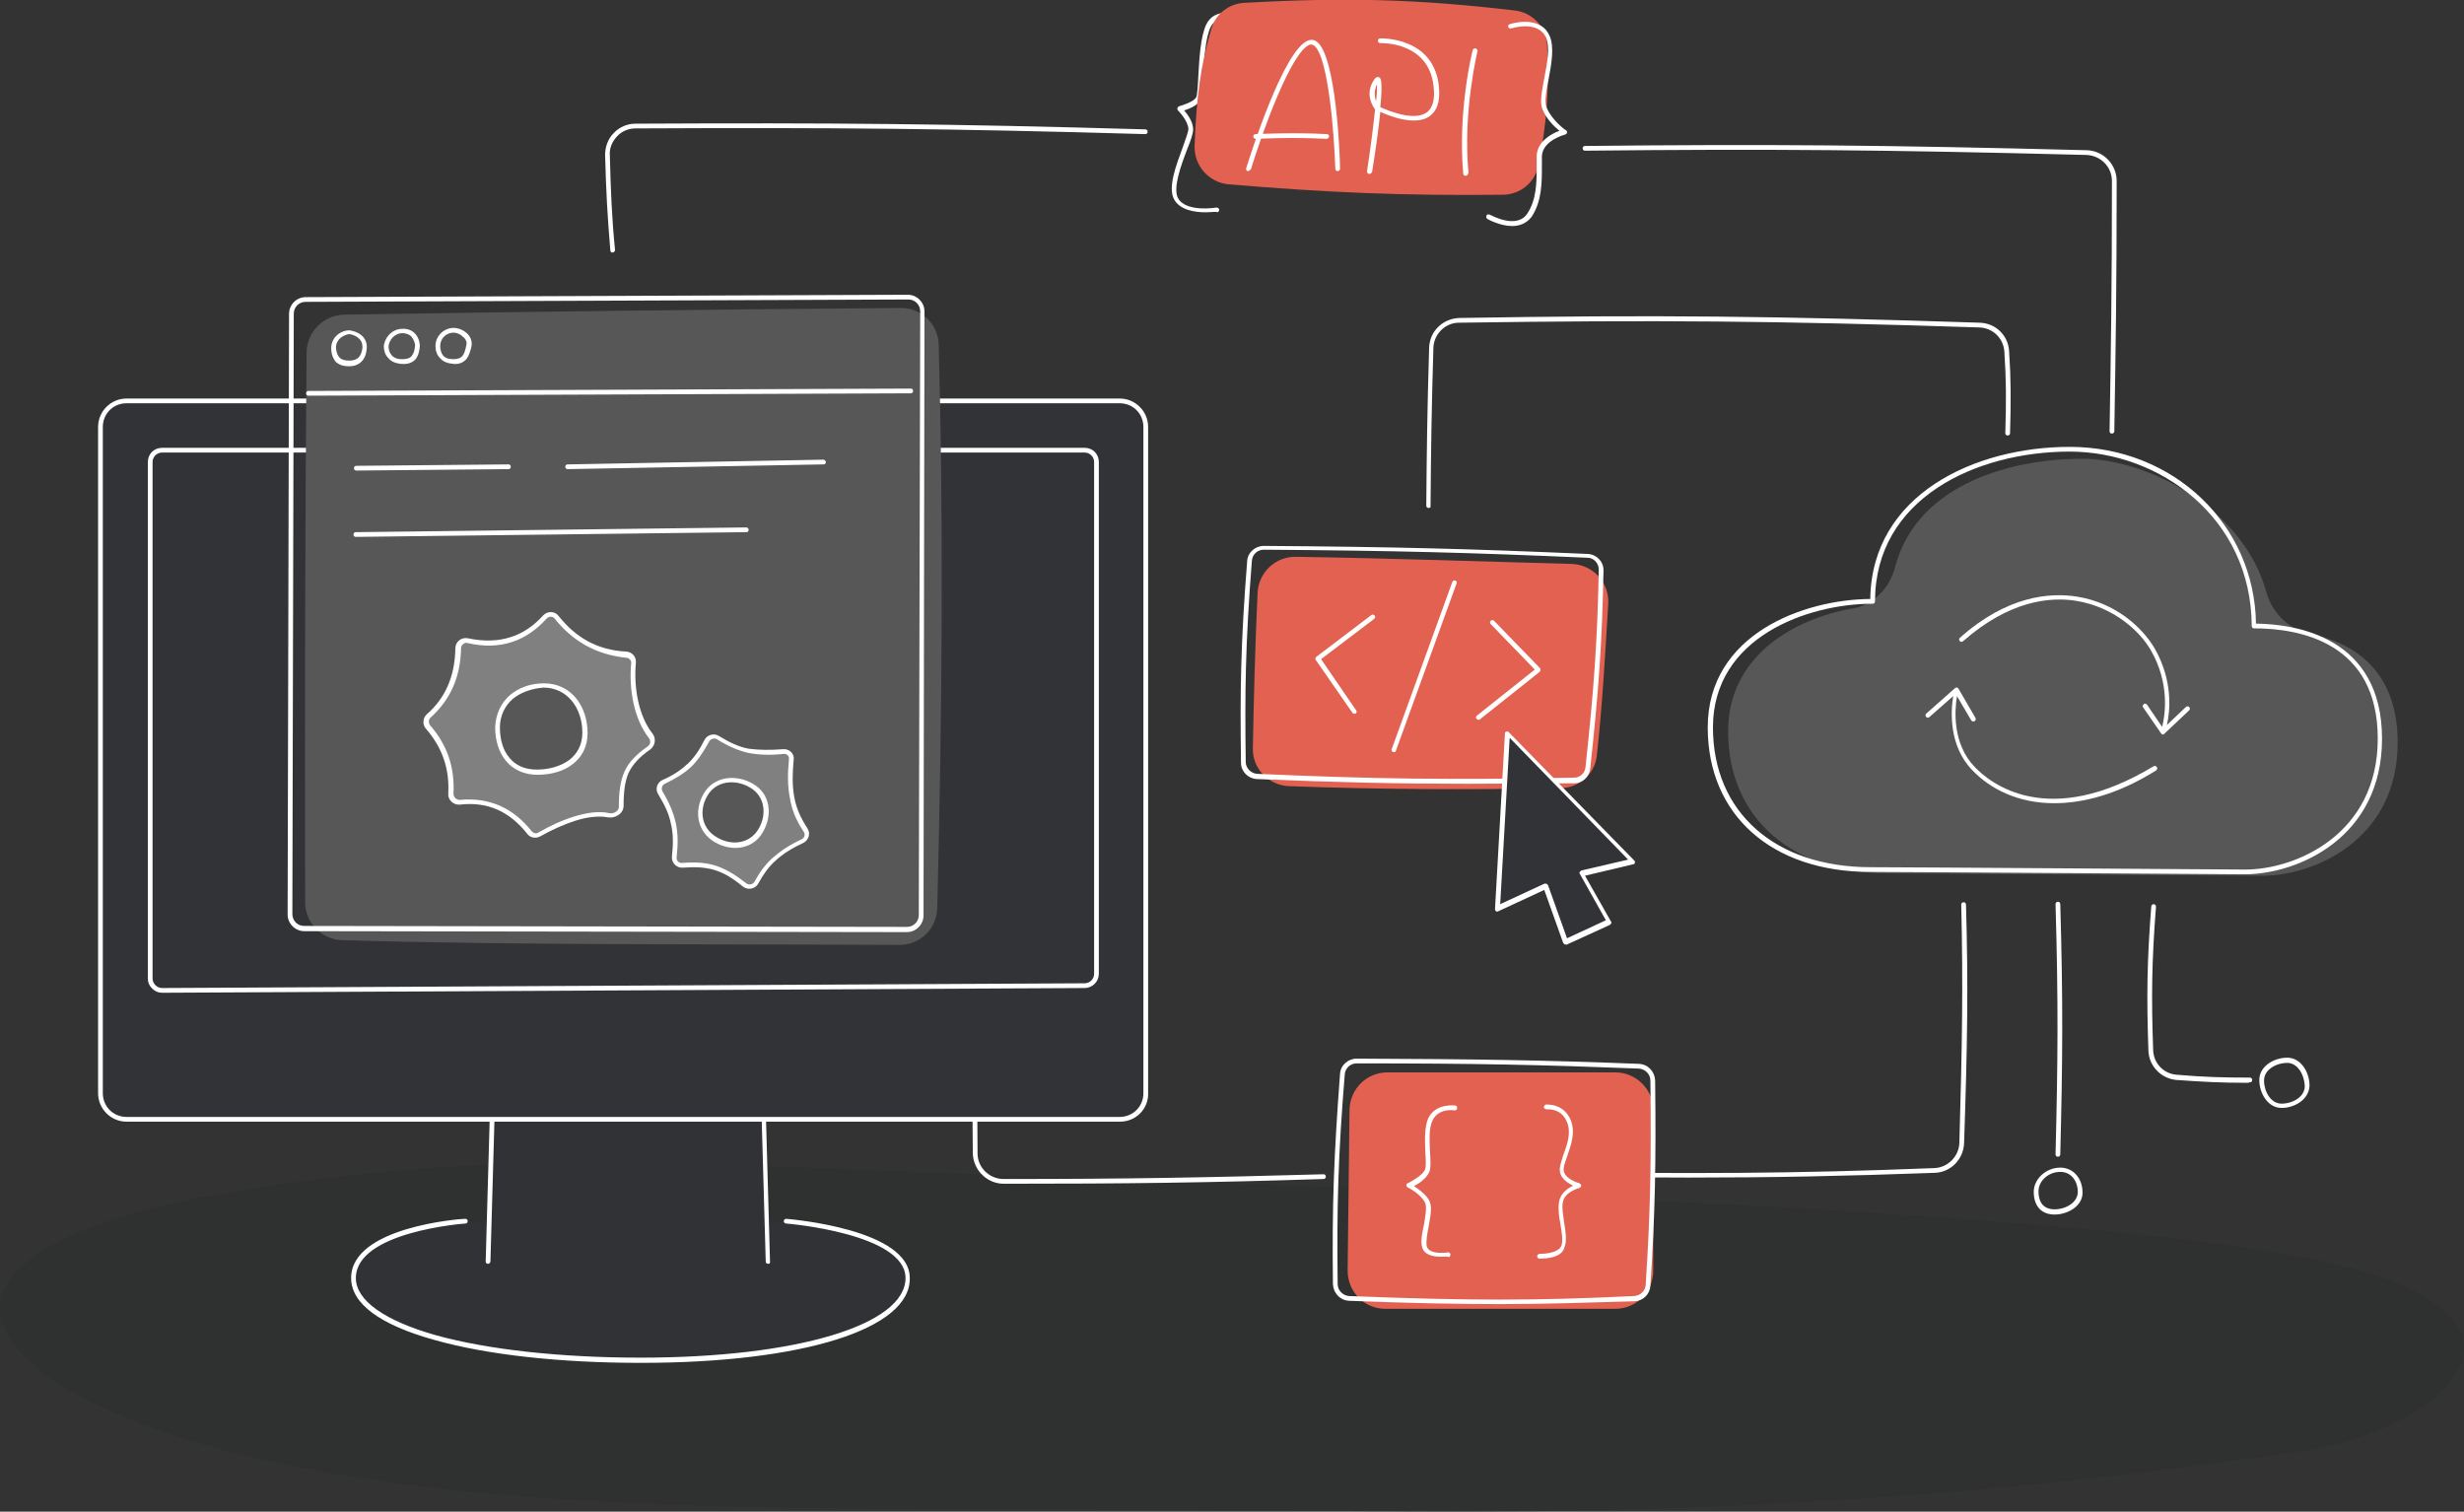 <svg width="520" height="319" viewBox="0 0 520 319" fill="none" xmlns="http://www.w3.org/2000/svg">
<rect x="0" y="0" width="520" height="319" fill="#333333" stroke="none"/>
<g clip-path="url(#clip0)">
<path opacity="0.3" d="M53.2 307.5C112.6 321.3 183.3 317.6 288.3 318.9C393.2 320.2 458.5 310 486 306.2C513.6 302.4 543.8 278.3 491 266.3C438.1 254.3 262.8 250.1 193.8 247.3C124.8 244.5 96.9 244.4 57.1 250.2C-29.9 262.7 -6.1 293.6 53.2 307.5Z" fill="#27292B"/>
<path d="M211.8 249.8C208.3 249.8 205.4 246.9 205.3 243.4C205.2 233.3 205.2 226 205.4 215.1V213.3C205.4 213 205.6 212.8 205.9 212.8C206.2 212.8 206.4 213 206.4 213.3V215.1C206.3 226.1 206.2 233.3 206.3 243.4C206.3 246.4 208.8 248.8 211.8 248.8C238.3 248.8 254.1 248.5 279.3 247.8C279.6 247.8 279.8 248 279.8 248.3C279.8 248.6 279.6 248.8 279.3 248.8C254.1 249.6 238.4 249.8 211.8 249.8ZM356.4 248.5C346.3 248.5 335.2 248.4 321.9 248.3C321.6 248.3 321.4 248.1 321.4 247.8C321.4 247.5 321.6 247.3 321.9 247.3C358.4 247.7 377.6 247.7 408.2 246.5C411.1 246.4 413.4 244 413.5 241.2C414.1 220.7 414.3 207.9 413.9 190.9C413.9 190.6 414.1 190.4 414.4 190.4C414.7 190.4 414.9 190.6 414.9 190.9C415.4 207.9 415.2 220.7 414.5 241.2C414.4 244.6 411.7 247.4 408.3 247.5C388.8 248.2 374 248.5 356.4 248.5ZM434.3 244.1C434 244.1 433.8 243.9 433.8 243.6C434.3 223.5 434.4 211.7 433.8 190.8C433.8 190.5 434 190.3 434.3 190.3C434.6 190.3 434.8 190.5 434.8 190.8C435.4 211.7 435.3 223.5 434.8 243.6C434.8 243.9 434.6 244.1 434.3 244.1ZM474.1 228.5C468.9 228.5 464.9 228.3 459.3 227.9C456.1 227.6 453.5 225 453.4 221.7C453 210.3 453.1 202.9 454 191.3C454 191 454.3 190.8 454.5 190.8C454.8 190.8 455 191.1 455 191.3C454.1 202.9 454 210.3 454.4 221.6C454.5 224.4 456.6 226.6 459.4 226.8C465.2 227.3 469.2 227.4 474.8 227.4C475.1 227.4 475.3 227.6 475.3 227.9C475.3 228.2 475.1 228.4 474.8 228.4C474.5 228.5 474.3 228.5 474.1 228.5ZM301.5 107.2C301.2 107.2 301 107 301 106.7C301.1 94.8 301.2 86.8 301.6 73.4C301.7 69.9 304.5 67.2 308 67.1C349.4 66.4 375 66.7 417.8 68.1C421.2 68.2 423.8 70.8 424 74.1C424.4 80.1 424.4 84.6 424.2 91.4C424.2 91.7 424 91.9 423.7 91.9C423.4 91.9 423.2 91.7 423.2 91.4C423.4 84.7 423.4 80.2 423 74.2C422.8 71.4 420.6 69.2 417.7 69.1C374.9 67.7 349.3 67.5 307.9 68.1C305 68.1 302.6 70.5 302.5 73.4C302.1 86.8 302 94.8 301.9 106.7C302 107 301.8 107.2 301.5 107.2ZM445.7 91.5C445.4 91.5 445.2 91.3 445.2 91C445.5 72.8 445.7 60.9 445.7 38.2C445.7 35.2 443.3 32.8 440.3 32.7C397.4 31.6 373.6 31.4 334.5 31.8C334.2 31.8 334 31.6 334 31.3C334 31 334.2 30.8 334.5 30.8C373.7 30.4 397.4 30.6 440.4 31.7C443.9 31.8 446.7 34.7 446.7 38.2C446.7 60.9 446.5 72.9 446.2 91.1C446.2 91.3 445.9 91.5 445.7 91.5ZM129.3 53.3C129 53.3 128.8 53.1 128.8 52.8C128.2 45.7 127.9 40.4 127.7 32.7C127.7 31 128.3 29.3 129.5 28.1C130.7 26.8 132.4 26.1 134.1 26.1C175.6 25.9 199.8 26.1 241.7 27.3C242 27.3 242.2 27.5 242.2 27.8C242.2 28.1 242 28.3 241.7 28.3C199.7 27.1 175.6 26.9 134.1 27.1C132.6 27.1 131.2 27.7 130.2 28.8C129.2 29.9 128.6 31.2 128.7 32.7C128.9 40.4 129.1 45.7 129.8 52.8C129.8 53 129.6 53.2 129.3 53.3Z" fill="white"/>
<path d="M133.6 285.8C100.9 285.8 86.6 279.8 86.5 279.7C86.2 279.6 86.1 279.3 86.2 279C86.3 278.7 86.6 278.6 86.9 278.7C87 278.8 101.2 284.7 133.6 284.7C166 284.7 176.7 280 176.8 279.9C177.1 279.8 177.3 279.9 177.5 280.1C177.6 280.4 177.5 280.6 177.3 280.8C176.8 281.2 166.3 285.8 133.6 285.8Z" fill="white"/>
<path d="M166 257.8C166 257.8 191.6 259.9 191.6 269.8C191.6 279.7 169.6 287.1 135.2 287.1C100.8 287.1 74.6 280.2 74.6 269.8C74.6 259.3 98.2 257.8 98.2 257.8" fill="#313236"/>
<path d="M102 267.2L104 230.6H161L163 267.2H102Z" fill="#313236"/>
<path d="M135.2 287.6C118.2 287.6 102.8 285.9 91.8 282.8C80.2 279.6 74.1 275.1 74.1 269.7C74.1 258.9 97.2 257.2 98.2 257.2C98.5 257.2 98.7 257.4 98.7 257.7C98.7 258 98.5 258.2 98.2 258.2C98 258.2 75.1 259.9 75.1 269.7C75.1 274.4 81.1 278.7 92.1 281.8C103 284.8 118.3 286.5 135.2 286.5C168.1 286.5 191.1 279.6 191.1 269.7C191.1 260.3 166.2 258.2 165.9 258.2C165.6 258.2 165.4 257.9 165.4 257.7C165.4 257.4 165.7 257.2 165.9 257.2C167 257.3 192 259.4 192 269.7C192.2 280.5 169.3 287.6 135.2 287.6ZM162.1 266.7C161.8 266.7 161.6 266.5 161.6 266.2L160.6 231.1H104.5L103.5 266.2C103.5 266.5 103.2 266.7 103 266.7C102.7 266.7 102.5 266.5 102.5 266.2L103.5 230.6C103.5 230.3 103.7 230.1 104 230.1H161C161.3 230.1 161.5 230.3 161.5 230.6L162.5 266.2C162.6 266.5 162.4 266.7 162.1 266.7Z" fill="white"/>
<path d="M26.7 84.6H236.3C239.3 84.6 241.8 87.1 241.8 90.1V230.7C241.8 233.7 239.3 236.2 236.3 236.2H26.7C23.7 236.2 21.2 233.7 21.2 230.7V90.1C21.2 87.1 23.7 84.6 26.7 84.6Z" fill="#313336"/>
<path d="M236.4 236.7H26.7C23.4 236.7 20.7 234 20.7 230.7V90.1C20.7 86.8 23.4 84.1 26.7 84.1H236.3C239.6 84.1 242.3 86.8 242.3 90.1V230.7C242.4 234 239.7 236.7 236.4 236.7ZM26.7 85.1C23.9 85.1 21.7 87.3 21.7 90.1V230.7C21.7 233.5 23.9 235.7 26.7 235.7H236.3C239.1 235.7 241.3 233.5 241.3 230.7V90.1C241.3 87.3 239.1 85.1 236.3 85.1H26.7Z" fill="white"/>
<path d="M34.2 95H228.9C230.3 95 231.4 96.1 231.4 97.5V205.5C231.4 206.9 230.3 208 228.9 208L34.2 209C32.8 209 31.7 207.9 31.7 206.5V97.5C31.7 96.2 32.8 95 34.2 95Z" fill="#313336"/>
<path d="M34.2 209.5C33.4 209.5 32.7 209.2 32.1 208.6C31.5 208 31.2 207.3 31.2 206.5V97.5C31.2 95.8 32.5 94.5 34.2 94.5H228.9C230.6 94.5 231.9 95.8 231.9 97.5V205.5C231.9 207.1 230.6 208.5 228.9 208.5L34.2 209.5ZM34.2 95.5C33.1 95.5 32.2 96.4 32.2 97.5V206.5C32.2 207 32.4 207.5 32.8 207.9C33.2 208.3 33.7 208.5 34.2 208.5L228.9 207.5C230 207.5 230.9 206.6 230.9 205.5V97.5C230.9 96.4 230 95.5 228.9 95.5H34.2Z" fill="white"/>
<path d="M272 165.9C267.7 165.7 264.3 162.2 264.4 157.9C264.6 146.7 264.9 135.8 265.4 125.1C265.6 120.8 269.2 117.4 273.5 117.5C293.5 117.8 312.7 118.5 331.6 119C336.1 119.1 339.7 122.9 339.4 127.5C338.7 139.1 338.1 149.5 337 159.4C336.6 163.3 333.3 166.3 329.3 166.3C310 166.7 291 166.6 272 165.9Z" fill="#E26150"/>
<path d="M309.6 165.4C294.8 165.4 282.2 165.1 265.2 164.4C263.4 164.3 261.9 162.8 261.9 161C261.7 146.2 261.8 136.1 263.2 118.4C263.3 116.6 264.9 115.2 266.7 115.2C294.2 115.4 310.1 115.8 335.1 116.9C337 117 338.5 118.6 338.4 120.5C338.1 135.8 337.4 145.5 335.6 162.2C335.4 164 333.9 165.3 332.2 165.3C323.8 165.3 316.5 165.4 309.6 165.4ZM266.7 116C265.4 116 264.3 117 264.2 118.3C262.8 136 262.7 146.1 262.9 160.8C262.9 162.1 264 163.2 265.3 163.3C290.1 164.4 305.7 164.6 332.2 164.1C333.5 164.1 334.5 163.1 334.6 161.9C336.4 145.2 337.1 135.5 337.4 120.2C337.4 118.9 336.4 117.7 335 117.7C310.1 116.6 294.2 116.2 266.7 116Z" fill="white"/>
<path d="M294.2 158.7C294.1 158.7 294.1 158.7 294 158.7C293.7 158.6 293.6 158.3 293.7 158.1L306.5 122.8C306.6 122.5 306.9 122.4 307.1 122.5C307.4 122.6 307.5 122.9 307.4 123.1L294.6 158.4C294.6 158.6 294.4 158.7 294.2 158.7Z" fill="white"/>
<path d="M312 151.9C311.9 151.9 311.7 151.8 311.6 151.7C311.4 151.5 311.5 151.2 311.7 151L323.9 141.3L314.6 131.7C314.4 131.5 314.4 131.2 314.6 131C314.8 130.8 315.1 130.8 315.3 131L325 141C325.1 141.1 325.1 141.2 325.1 141.4C325.1 141.5 325 141.7 324.9 141.8L312.2 151.9C312.2 151.9 312.1 151.9 312 151.9Z" fill="white"/>
<path d="M285.8 150.6C285.6 150.6 285.5 150.5 285.4 150.4L277.7 139.3C277.5 139.1 277.6 138.8 277.8 138.6L289.4 129.8C289.6 129.6 289.9 129.7 290.1 129.9C290.3 130.1 290.2 130.4 290 130.6L278.8 139.1L286.2 149.9C286.4 150.1 286.3 150.4 286.1 150.6C285.9 150.6 285.8 150.6 285.8 150.6Z" fill="white"/>
<path d="M315.9 191.7L318 154.6L344.5 181.7L333.7 184.2L339.5 194.5L330.3 198.7L326.1 186.9L315.9 191.7Z" fill="#313336"/>
<path d="M330.4 199.3C330.3 199.3 330.3 199.3 330.2 199.3C330.1 199.2 330 199.1 329.9 199L325.9 187.8L316.2 192.3C316 192.4 315.9 192.4 315.7 192.3C315.6 192.2 315.5 192 315.5 191.9L317.6 154.8C317.6 154.6 317.7 154.4 317.9 154.4C318.1 154.3 318.3 154.4 318.4 154.5L344.9 181.6C345 181.7 345.1 181.9 345 182.1C345 182.3 344.8 182.4 344.6 182.4L334.5 184.8L340 194.5C340.1 194.6 340.1 194.8 340 194.9C339.9 195 339.9 195.1 339.7 195.2L330.5 199.4C330.5 199.3 330.5 199.3 330.4 199.3ZM326.2 186.5C326.3 186.5 326.3 186.5 326.4 186.5C326.5 186.6 326.6 186.7 326.7 186.8L330.7 198L338.9 194.2L333.4 184.4C333.3 184.3 333.3 184.1 333.4 184C333.5 183.9 333.6 183.8 333.7 183.7L343.6 181.4L318.6 155.7L316.6 190.8L326.1 186.4C326 186.5 326.1 186.5 326.2 186.5Z" fill="white"/>
<path d="M254.3 44.8C252.1 44.8 249 44.3 247.8 42.1C246.4 39.6 248.2 34.9 249.6 31.1C250.2 29.4 250.8 27.8 250.8 27.2C250.7 25.4 248.6 23.3 248.6 23.3C248.5 23.2 248.4 23 248.5 22.8C248.5 22.6 248.7 22.5 248.9 22.4C250 22.1 251.9 21.4 252.4 20.6C252.7 20.2 252.8 17.9 252.9 15.9C253.1 12.2 253.4 7.5 254.6 5.1C256.3 1.7 260.6 2.6 262.7 3.5C263 3.6 263.1 3.9 263 4.2C262.9 4.5 262.6 4.6 262.3 4.5C262.1 4.4 257.2 2.3 255.5 5.7C254.4 7.9 254.1 12.6 253.9 16.1C253.7 19.1 253.6 20.7 253.2 21.3C252.6 22.3 250.9 23 249.9 23.3C250.6 24.1 251.8 25.7 251.8 27.3C251.8 28.1 251.4 29.4 250.5 31.6C249.2 35 247.5 39.7 248.6 41.8C250.3 44.9 256.7 43.8 256.7 43.8C257 43.8 257.2 43.9 257.3 44.2C257.3 44.5 257.2 44.7 256.9 44.8C256.8 44.6 255.7 44.8 254.3 44.8Z" fill="white"/>
<path d="M255.7 5.9C253.4 13.6 252.5 20.3 252.1 30.8C252 35 255.1 38.5 259.3 38.9C280.9 40.7 296 41.3 317.1 41.1C320.8 41.1 324 38.5 324.7 34.8C326.4 26 327 19.1 326.5 9.5C326.3 5.7 323.4 2.6 319.6 2.2C299 -0.2 284.1 -0.6 262.5 0.6C259.4 0.8 256.6 2.9 255.7 5.9Z" fill="#E26150"/>
<path d="M319.1 47.7C316.6 47.7 314 46.3 313.9 46.2C313.7 46.1 313.6 45.8 313.7 45.5C313.8 45.2 314.1 45.2 314.4 45.3C314.5 45.3 320 48.5 322.3 45.1C324.3 42.1 324.3 38.4 324.3 35C324.3 34.3 324.3 33.5 324.3 32.9C324.4 29.8 327.5 28.2 329.1 27.6C328.1 26.8 326.3 25.1 325.5 23C324.9 21.6 325.4 19.3 325.9 16.5C326.5 13.4 327.2 9.9 326.2 7.8C324.4 4.2 319 6 318.9 6C318.6 6.1 318.4 5.9 318.3 5.7C318.2 5.4 318.4 5.2 318.6 5.1C320.8 4.4 325.4 3.9 327 7.5C328.1 9.9 327.4 13.6 326.8 16.8C326.3 19.2 325.9 21.6 326.4 22.7C327.5 25.4 330.4 27.5 330.5 27.5C330.7 27.6 330.7 27.8 330.7 28C330.7 28.2 330.5 28.3 330.3 28.4C330.3 28.4 325.5 29.6 325.4 33C325.4 33.7 325.4 34.4 325.4 35.1C325.4 38.6 325.4 42.5 323.2 45.8C322.1 47.2 320.6 47.7 319.1 47.7Z" fill="white"/>
<path d="M263.4 36.1H263.3C263 36 262.9 35.7 263 35.5C263.8 32.9 271 10.1 276.2 8.5C276.8 8.3 277.4 8.4 277.9 8.8C282 11.8 282.8 33.1 282.8 35.6C282.8 35.9 282.6 36.1 282.3 36.1C282 36.1 281.8 35.9 281.8 35.6C281.6 29.1 280.4 11.9 277.3 9.6C277 9.4 276.8 9.4 276.5 9.4C272.5 10.6 266.1 28.8 264 35.7C263.8 35.9 263.6 36.1 263.4 36.1Z" fill="white"/>
<path d="M279.9 29.3C272.8 28.9 265.1 29.3 265 29.3C264.7 29.3 264.5 29.1 264.5 28.8C264.5 28.5 264.7 28.3 265 28.3C265.1 28.3 272.9 27.9 280 28.3C280.3 28.3 280.5 28.5 280.5 28.8C280.4 29.1 280.2 29.3 279.9 29.3Z" fill="white"/>
<path d="M289 36.7C288.6 36.7 288.5 36.4 288.5 36.1C289.2 31.6 289.8 26.8 290.2 23.1C289.8 22.6 287.9 19.8 290 16.8C290.4 16.2 290.7 16.2 291 16.3C291.3 16.4 291.9 16.6 291.3 22.6C292.8 23.3 298.2 25.6 301 23.8C302.2 23 302.8 21.3 302.6 18.9C302 8.8 291.7 9.1 291.3 9.1C291 9.1 290.8 8.9 290.8 8.6C290.8 8.3 291 8.1 291.3 8.1C291.4 8.1 303 7.7 303.7 18.8C303.9 21.6 303.2 23.5 301.6 24.6C298.6 26.6 293.2 24.5 291.3 23.6C291 26.5 290.5 30.5 289.6 36.1C289.5 36.5 289.3 36.7 289 36.7ZM290.6 17.8C289.9 19.2 290.1 20.5 290.4 21.4C290.6 19.8 290.6 18.6 290.6 17.8Z" fill="white"/>
<path d="M309.3 37.1C309 37.1 308.8 36.9 308.8 36.6C307.6 23.6 310.7 10.8 310.8 10.6C310.9 10.3 311.1 10.2 311.4 10.2C311.7 10.3 311.8 10.5 311.8 10.8C311.8 10.9 308.7 23.6 309.9 36.4C309.8 36.9 309.6 37.1 309.3 37.1C309.4 37.1 309.3 37.1 309.3 37.1Z" fill="white"/>
<path d="M72.6 66.4C68.3 66.5 64.8 70 64.7 74.3C64.4 109.2 64.3 148.3 64.4 190.4C64.4 194.7 67.8 198.2 72.1 198.4C109.6 199.5 149 199.2 189.8 199.4C194.2 199.4 197.7 196 197.8 191.6C198.9 148.3 199.1 108.4 198.1 72.7C198 68.4 194.4 64.9 190 65C149.1 65.3 109.8 65.8 72.6 66.4Z" fill="#575757"/>
<path fill-rule="evenodd" clip-rule="evenodd" d="M191.6 62.2C193.5 62.2 195.1 63.8 195.1 65.7L194.9 193.2C194.9 195.1 193.3 196.7 191.4 196.7L64.2 196.5C62.3 196.5 60.7 194.9 60.7 193L61 66.2C61 64.3 62.6 62.7 64.5 62.7L191.6 62.2ZM194.2 65.7C194.2 64.3 193.1 63.2 191.7 63.2L64.5 63.7C63.1 63.7 62 64.8 62 66.2L61.7 192.9C61.7 194.3 62.8 195.4 64.2 195.4L191.4 195.6C192.8 195.6 193.9 194.5 193.9 193.1L194.2 65.7Z" fill="white"/>
<path fill-rule="evenodd" clip-rule="evenodd" d="M192.7 82.5C192.7 82.8 192.5 83 192.2 83L65.1 83.5C64.8 83.5 64.6 83.3 64.6 83C64.6 82.7 64.8 82.5 65.1 82.5L192.2 82C192.5 82 192.7 82.2 192.7 82.5Z" fill="white"/>
<path fill-rule="evenodd" clip-rule="evenodd" d="M70.9 73.4C71 74.5 71.3 75.1 71.7 75.5C72.1 75.9 72.8 76.1 73.7 76.1C74.6 76.1 75.2 75.9 75.7 75.4C76.1 75 76.4 74.3 76.5 73.3C76.5 72.4 76.2 71.8 75.6 71.3C75 70.8 74.3 70.6 73.7 70.5C72.4 70.7 70.9 71.6 70.9 73.4ZM69.9 73.5C69.9 71 72.1 69.7 73.7 69.7C74.5 69.8 75.5 70.1 76.2 70.7C77 71.3 77.5 72.3 77.4 73.5C77.3 74.7 77 75.6 76.3 76.3C75.6 77 74.7 77.3 73.6 77.3C72.5 77.3 71.6 77 70.9 76.4C70.3 75.7 69.9 74.7 69.9 73.5Z" fill="white"/>
<path fill-rule="evenodd" clip-rule="evenodd" d="M86.8 71C86.3 70.5 85.6 70.3 84.8 70.3C83.2 70.4 82.1 71.8 82 73.1C82 73.8 82.2 74.4 82.6 74.9C83 75.4 83.7 75.8 84.8 75.8C85.9 75.8 86.5 75.6 86.9 75.1C87.3 74.6 87.5 73.9 87.6 73C87.6 72.2 87.2 71.5 86.8 71ZM87.5 70.3C88.2 71 88.6 72 88.6 73.1C88.5 74.1 88.3 75.1 87.7 75.8C87.1 76.5 86.1 76.9 84.8 76.8C83.5 76.7 82.5 76.3 81.9 75.5C81.3 74.9 81 74 81 73.1C81.1 71.4 82.6 69.5 84.7 69.4C85.8 69.3 86.8 69.6 87.5 70.3Z" fill="white"/>
<path fill-rule="evenodd" clip-rule="evenodd" d="M95.7 70.2C94.2 70.2 92.9 71.4 92.9 73C92.9 73.8 93.1 74.5 93.5 75C93.9 75.5 94.6 75.8 95.7 75.8C96.7 75.8 97.3 75.5 97.6 75.1C98 74.6 98.2 73.9 98.4 72.9C98.6 72.2 98.3 71.5 97.7 71.1C97.3 70.6 96.5 70.2 95.7 70.2ZM91.9 73C91.9 70.9 93.7 69.2 95.7 69.2C96.7 69.2 97.7 69.6 98.5 70.3C99.3 71 99.7 72 99.5 73.1C99.3 74 99 75 98.5 75.7C97.9 76.4 97 76.9 95.8 76.8C94.6 76.7 93.6 76.4 93 75.7C92.2 75 91.9 74 91.9 73Z" fill="white"/>
<path fill-rule="evenodd" clip-rule="evenodd" d="M107.8 98.5C107.8 98.8 107.6 99 107.3 99L75.2 99.3C74.9 99.3 74.7 99.1 74.7 98.8C74.7 98.5 74.9 98.3 75.2 98.3L107.3 98C107.6 98 107.8 98.2 107.8 98.5Z" fill="white"/>
<path fill-rule="evenodd" clip-rule="evenodd" d="M174.3 97.5C174.3 97.8 174.1 98 173.8 98L119.8 99C119.5 99 119.3 98.8 119.3 98.5C119.3 98.2 119.5 98 119.8 98L173.8 97C174 97 174.2 97.2 174.3 97.5Z" fill="white"/>
<path fill-rule="evenodd" clip-rule="evenodd" d="M158 111.8C158 112.1 157.8 112.3 157.5 112.3L75.1 113.3C74.8 113.3 74.6 113.1 74.6 112.8C74.6 112.5 74.8 112.3 75.1 112.3L157.5 111.3C157.7 111.3 158 111.5 158 111.8Z" fill="white"/>
<path d="M115 130.2C115.7 129.4 116.9 129.5 117.6 130.3C121.2 134.8 125.9 137.6 132.3 138C133.2 138.1 133.9 138.9 133.9 139.8C133.4 145.3 134.5 151.3 137.5 155.2C138.1 156 138 157.2 137.2 157.7C132.5 161 131.3 163.9 131.3 170.1C131.3 171.3 129.9 172.2 128.7 172C124.4 171.2 118.7 173.4 114 176.1C113.3 176.5 112.4 176.3 111.9 175.7C108.1 170.9 103.3 168.6 97.2 169.3C96.2 169.4 95.3 168.5 95.3 167.5C95.6 162.1 94 157.4 90.5 153.4C89.9 152.7 90 151.6 90.7 151C94.7 147.5 96.8 142.7 96.9 136.8C96.9 135.8 97.9 135 98.9 135.2C105.5 136.7 110.9 134.8 115 130.2Z" fill="#808080"/>
<path fill-rule="evenodd" clip-rule="evenodd" d="M114.6 129.9C115.5 128.9 117.1 128.9 117.9 130C121.4 134.4 125.9 137.2 132.2 137.5C133.4 137.6 134.3 138.6 134.2 139.8C133.7 145.2 134.8 151.1 137.7 154.8C138.5 155.8 138.3 157.3 137.3 158.1C135 159.7 133.6 161.2 132.7 163C131.9 164.8 131.6 167 131.6 170.1C131.6 170.9 131.1 171.6 130.5 172C129.9 172.4 129.1 172.6 128.4 172.5C126.4 172.1 123.9 172.4 121.4 173.2C118.9 174 116.3 175.2 114 176.5C113.1 177 111.9 176.8 111.3 176C107.6 171.3 103 169.1 97 169.8C95.7 169.9 94.5 168.8 94.6 167.5C94.9 162.2 93.3 157.7 89.9 153.8C89.1 152.9 89.2 151.5 90.1 150.7C94 147.3 96 142.7 96.1 136.8C96.1 135.4 97.4 134.4 98.8 134.7C102.1 135.4 105 135.3 107.6 134.5C110.3 133.7 112.6 132.1 114.6 129.9ZM117.1 130.6C116.7 130 115.8 130 115.3 130.6C113.2 132.9 110.8 134.6 108 135.5C105.2 136.4 102.1 136.5 98.7 135.7C98 135.5 97.3 136.1 97.3 136.8C97.2 142.9 95 147.7 90.9 151.4C90.4 151.8 90.4 152.6 90.8 153.1C94.4 157.2 96 162 95.7 167.5C95.7 168.2 96.3 168.8 97 168.8C103.3 168.2 108.3 170.5 112.2 175.4C112.5 175.8 113.2 176 113.6 175.7C116 174.3 118.6 173.1 121.2 172.3C123.8 171.5 126.4 171.1 128.6 171.6C129 171.7 129.6 171.6 130 171.3C130.4 171 130.6 170.7 130.6 170.3C130.6 167.2 130.9 164.8 131.8 162.8C132.7 160.8 134.3 159.2 136.7 157.5C137.3 157.1 137.4 156.3 136.9 155.7C133.8 151.7 132.7 145.5 133.2 140C133.3 139.4 132.8 138.8 132.1 138.8C125.6 138.1 120.8 135.2 117.1 130.6Z" fill="white"/>
<path d="M123.5 154.7C123.5 160.1 118.8 162.9 113.4 162.9C108 162.9 105.1 158.9 105.1 153.5C105.1 148.1 109.4 144.7 114.8 144.7C120.2 144.8 123.5 149.3 123.5 154.7Z" fill="#575757"/>
<path fill-rule="evenodd" clip-rule="evenodd" d="M108.2 147.5C106.6 148.9 105.5 151 105.5 153.5C105.5 156.1 106.2 158.4 107.5 159.9C108.8 161.5 110.7 162.4 113.3 162.4C115.9 162.4 118.3 161.7 120.1 160.4C121.8 159.1 122.9 157.2 122.9 154.6C122.9 149.4 119.7 145.1 114.7 145.1C112.2 145.3 109.9 146.1 108.2 147.5ZM107.6 146.7C109.5 145.1 112 144.2 114.8 144.2C120.6 144.2 124 149.1 124 154.7C124 157.6 122.8 159.8 120.8 161.3C118.9 162.8 116.2 163.5 113.4 163.5C110.6 163.5 108.3 162.4 106.8 160.6C105.3 158.8 104.5 156.3 104.5 153.5C104.6 150.7 105.7 148.4 107.6 146.7Z" fill="white"/>
<path d="M170 175.1C166.9 170.3 166.4 166.5 167 160.3C167.1 159.3 166.3 158.5 165.3 158.6C159.7 159.1 156.2 158.5 151.6 155.6C150.8 155.1 149.8 155.4 149.3 156.2C147 160.6 144.7 162.9 140.1 164.9C139.2 165.3 138.9 166.4 139.4 167.2C142.2 171.8 142.9 175.3 142.3 180.7C142.2 181.7 143 182.5 144 182.5C149.4 182 152.7 183 157.1 186.7C157.9 187.3 159 187.1 159.5 186.2C161.7 182.2 164.1 179.8 169.2 177.4C170.2 177 170.5 175.9 170 175.1Z" fill="#808080"/>
<path fill-rule="evenodd" clip-rule="evenodd" d="M165.3 158.1C166.6 158 167.7 159.1 167.5 160.3C167.2 163.4 167.2 165.8 167.6 168.1C168 170.4 168.9 172.5 170.4 174.8C171.1 175.9 170.7 177.3 169.5 177.9C166.9 179.1 165.1 180.3 163.7 181.6C162.2 182.9 161.1 184.5 160 186.5C159.4 187.6 157.8 187.9 156.8 187.1C154.6 185.3 152.8 184.2 150.8 183.6C148.8 183 146.7 182.9 144.1 183.1C142.8 183.2 141.7 182.1 141.8 180.8C142.1 178.1 142.1 175.9 141.6 173.9C141.2 171.8 140.3 169.9 138.9 167.6C138.2 166.5 138.7 165.1 139.8 164.6C142.1 163.6 143.7 162.5 145.1 161.2C146.5 159.9 147.6 158.3 148.7 156.1C149.3 155 150.7 154.7 151.7 155.3C154 156.7 155.9 157.6 158 158C160.3 158.3 162.5 158.3 165.3 158.1ZM166.5 160.2C166.6 159.5 166 159 165.3 159.1C162.5 159.4 160.2 159.3 158 158.9C155.8 158.4 153.7 157.5 151.3 156C150.8 155.7 150 155.9 149.7 156.4C148.5 158.6 147.4 160.3 145.9 161.8C144.4 163.2 142.6 164.3 140.3 165.4C139.7 165.7 139.5 166.4 139.8 167C141.2 169.3 142.1 171.4 142.6 173.6C143.1 175.8 143.1 178.1 142.8 180.9C142.7 181.6 143.3 182.2 144 182.1C146.7 181.9 149 182 151.1 182.7C153.2 183.4 155.2 184.6 157.5 186.4C158 186.8 158.8 186.7 159.2 186.1C160.3 184.1 161.5 182.4 163.1 181C164.7 179.6 166.6 178.3 169.2 177.1C169.8 176.8 170 176.1 169.6 175.5C168 173.1 167.1 170.9 166.7 168.4C166.2 165.9 166.2 163.3 166.5 160.2Z" fill="white"/>
<path d="M160.5 175.3C158.5 178.7 154.4 179.2 151 177.2C147.6 175.2 146.9 171.1 148.9 167.7C150.9 164.3 155.2 163.8 158.6 165.8C162 167.8 162.5 171.9 160.5 175.3Z" fill="#575757"/>
<path fill-rule="evenodd" clip-rule="evenodd" d="M158.3 166.2C155.1 164.3 151.1 164.8 149.3 167.9C147.4 171.1 148.1 174.9 151.3 176.7C154.5 178.6 158.3 178 160.1 174.9C161.9 171.8 161.4 168 158.3 166.2ZM148.5 167.5C150.6 163.8 155.3 163.3 158.9 165.4C162.6 167.5 163.1 172 161 175.6C158.9 179.3 154.4 179.8 150.8 177.7C147.1 175.5 146.4 171.1 148.5 167.5Z" fill="white"/>
<path d="M364.7 154.3C364.7 172.9 378.5 184.3 398.5 184.3C405.6 184.3 476.9 184.8 477.5 184.8C488.4 184.8 506 177.2 506 156.7C506 141.1 496.3 135.5 487.3 133.7C483 132.8 479.5 129.3 478.3 125C473.5 107.3 453.2 96.8 439.4 96.8C425.5 96.8 404.6 101.6 399.9 119.8C398.8 124.1 395.3 127.7 391 128.4C377.9 130.7 364.7 138.9 364.7 154.3Z" fill="#575757"/>
<path d="M473.7 184.5C473 184.5 401.8 184 394.7 184C373.9 184 360.4 172 360.4 153.5C360.4 133.8 380.7 126.5 394.7 126.4C395 104.4 416.7 94.3 436.8 94.3C458.7 94.3 475.8 110.7 476.1 131.6C484.5 131.7 502.7 134.4 502.7 155.9C502.7 176.8 484.9 184.5 473.7 184.5ZM436.8 95.3C417 95.3 395.7 105.2 395.7 126.9C395.7 127.2 395.5 127.4 395.2 127.4C381.6 127.4 361.5 134.4 361.5 153.5C361.5 171.4 374.6 183 394.8 183C401.9 183 473 183.5 473.8 183.5C484.6 183.5 501.8 176 501.8 155.9C501.8 135.6 485.4 132.6 475.7 132.6C475.4 132.6 475.2 132.4 475.2 132.1C475.1 109.1 455.6 95.3 436.8 95.3Z" fill="white"/>
<path d="M433.5 169.5C425.9 169.5 420 166.5 416.2 162.5C411.2 157.3 411.7 150 412.2 146.9L407.2 151.3C407 151.5 406.7 151.5 406.5 151.3C406.3 151.1 406.3 150.8 406.5 150.6L412.6 145.2C412.6 145.2 412.7 145.1 412.8 145.1C412.9 145.1 412.9 145.1 413 145.1C413.1 145.1 413.1 145.1 413.2 145.2L413.3 145.3L416.9 151.5C417 151.7 417 152 416.7 152.2C416.5 152.3 416.2 152.3 416 152L413 146.9C412.5 149.8 412 156.9 416.7 161.8C419.9 165.2 432.1 175.2 454.5 161.7C454.7 161.6 455 161.6 455.2 161.9C455.3 162.1 455.3 162.4 455 162.6C447 167.6 439.7 169.5 433.5 169.5ZM456.5 155C456.4 155 456.3 155 456.2 154.9L456.1 154.8L452.3 149.3C452.1 149.1 452.2 148.8 452.4 148.6C452.6 148.4 452.9 148.5 453.1 148.7L456.3 153.4C456.9 151 458 144.3 453.9 137.2C451.6 133.2 446.1 128.1 438.2 126.8C432.7 125.9 424.1 126.7 414.3 135.3C414.1 135.5 413.8 135.5 413.6 135.3C413.4 135.1 413.4 134.8 413.6 134.6C423.6 125.7 432.6 125 438.3 125.9C446.5 127.2 452.1 132.4 454.7 136.8C458.6 143.6 458 150 457.3 153L461.3 149.2C461.5 149 461.8 149 462 149.2C462.2 149.4 462.2 149.7 462 149.9L456.7 154.9L456.6 155C456.6 155 456.6 155 456.5 155Z" fill="white"/>
<path d="M284.8 234.2L284.4 268.1C284.4 272.6 287.9 276.2 292.4 276.2H340.9C345.3 276.2 348.9 272.6 348.9 268.2V234.3C348.9 229.9 345.3 226.3 340.9 226.3H292.8C288.4 226.3 284.9 229.8 284.8 234.2Z" fill="#E26150"/>
<path d="M316.6 275.2C307.3 275.2 297.4 275 284.7 274.5C282.8 274.4 281.4 272.9 281.3 271C281.1 254.3 281.5 243.9 282.8 226.6C282.9 224.8 284.5 223.4 286.3 223.4C311.5 223.5 325.4 223.7 345.9 224.5C347.8 224.6 349.2 226.1 349.3 228C349.5 245.5 349.3 256 348.3 271.3C348.2 273.1 346.8 274.5 345 274.6C334.6 274.9 325.8 275.2 316.6 275.2ZM286.3 224.4C285 224.4 283.9 225.4 283.8 226.7C282.4 243.9 282.1 254.3 282.3 271C282.3 272.3 283.4 273.4 284.7 273.5C310 274.5 324 274.5 344.9 273.5C346.2 273.4 347.2 272.4 347.3 271.2C348.3 255.9 348.5 245.4 348.3 228C348.3 226.7 347.2 225.6 345.9 225.5C325.4 224.7 311.5 224.4 286.3 224.4Z" fill="white"/>
<path d="M325.1 265.6C325 265.6 324.9 265.6 324.9 265.6C324.6 265.6 324.4 265.4 324.4 265.1C324.4 264.8 324.7 264.6 324.9 264.6C326 264.6 328.9 264.4 329.5 262.9C329.9 261.9 329.6 260.1 329.3 258.3C329 256.7 328.8 255.1 329 253.7C329.3 251.8 330.8 250.8 332 250.2C330.7 249.6 328.9 248.4 329.2 246.4C329.3 245.5 329.7 244.6 330 243.5C330.8 241.4 331.6 239 330.7 236.8C329.5 233.8 326.6 234.1 326.4 234.1C326.1 234.1 325.9 233.9 325.8 233.7C325.8 233.4 326 233.2 326.2 233.1C326.2 233.1 330 232.7 331.5 236.4C332.5 238.9 331.6 241.5 330.8 243.8C330.5 244.8 330.1 245.7 330 246.5C329.7 248.7 333.3 249.7 333.3 249.7C333.5 249.8 333.7 250 333.7 250.2C333.7 250.4 333.5 250.6 333.3 250.7C333.3 250.7 330.1 251.5 329.8 253.8C329.6 255 329.9 256.5 330.1 258C330.4 259.9 330.7 261.8 330.2 263.1C329.7 265.5 326.1 265.6 325.1 265.6ZM304.1 265.2C302.6 265.2 300.5 264.9 300.1 263.1C299.8 261.9 300.1 260.2 300.5 258.5C300.8 256.7 301.2 254.6 300.7 253.7C299.7 251.9 297.2 250.6 297.1 250.6C296.9 250.5 296.8 250.3 296.8 250.1C296.8 249.9 296.9 249.7 297.1 249.7C297.9 249.3 300.1 248.1 300.7 246.9C301 246.3 300.9 244.8 300.8 243.2C300.7 240.7 300.6 237.9 301.4 236C303 232.7 307.1 233.3 307.1 233.3C307.4 233.3 307.6 233.6 307.5 233.9C307.5 234.2 307.2 234.4 306.9 234.3C306.8 234.3 303.5 233.8 302.3 236.5C301.5 238.1 301.7 240.9 301.8 243.2C301.9 245.1 302 246.6 301.6 247.4C301 248.7 299.4 249.8 298.4 250.3C299.3 250.9 300.8 251.9 301.6 253.3C302.3 254.5 301.9 256.6 301.5 258.8C301.2 260.4 300.9 262 301.1 263C301.6 264.9 305.5 264.3 305.5 264.3C305.8 264.2 306 264.4 306.1 264.7C306.1 265 306 265.2 305.7 265.3C305.6 265.1 304.9 265.2 304.1 265.2Z" fill="white"/>
<path d="M481.5 233.8C478.6 233.8 476.8 230.7 476.8 227.9C476.8 225 479.9 223.2 482.7 223.2C485.6 223.2 487.4 226.3 487.4 229.1C487.3 232 484.3 233.8 481.5 233.8ZM482.7 224.3C480.4 224.3 477.8 225.7 477.8 228C477.8 230.3 479.2 232.9 481.5 232.9C483.8 232.9 486.4 231.5 486.4 229.2C486.3 226.8 484.9 224.3 482.7 224.3Z" fill="white"/>
<path d="M433.6 256.3C430.8 256.3 429.2 254.5 429.2 251.5C429.2 248.8 431.8 246.4 434.8 246.4C437.5 246.4 439.5 248.6 439.5 251.7C439.5 254.5 436.4 256.3 433.6 256.3ZM434.8 247.3C432.3 247.3 430.2 249.2 430.2 251.4C430.2 252.8 430.6 255.2 433.6 255.2C435.9 255.2 438.5 253.8 438.5 251.5C438.5 249.5 437.3 247.3 434.8 247.3Z" fill="white"/>
</g>
<defs>
<clipPath id="clip0">
<rect width="520" height="319" fill="white"/>
</clipPath>
</defs>
</svg>
